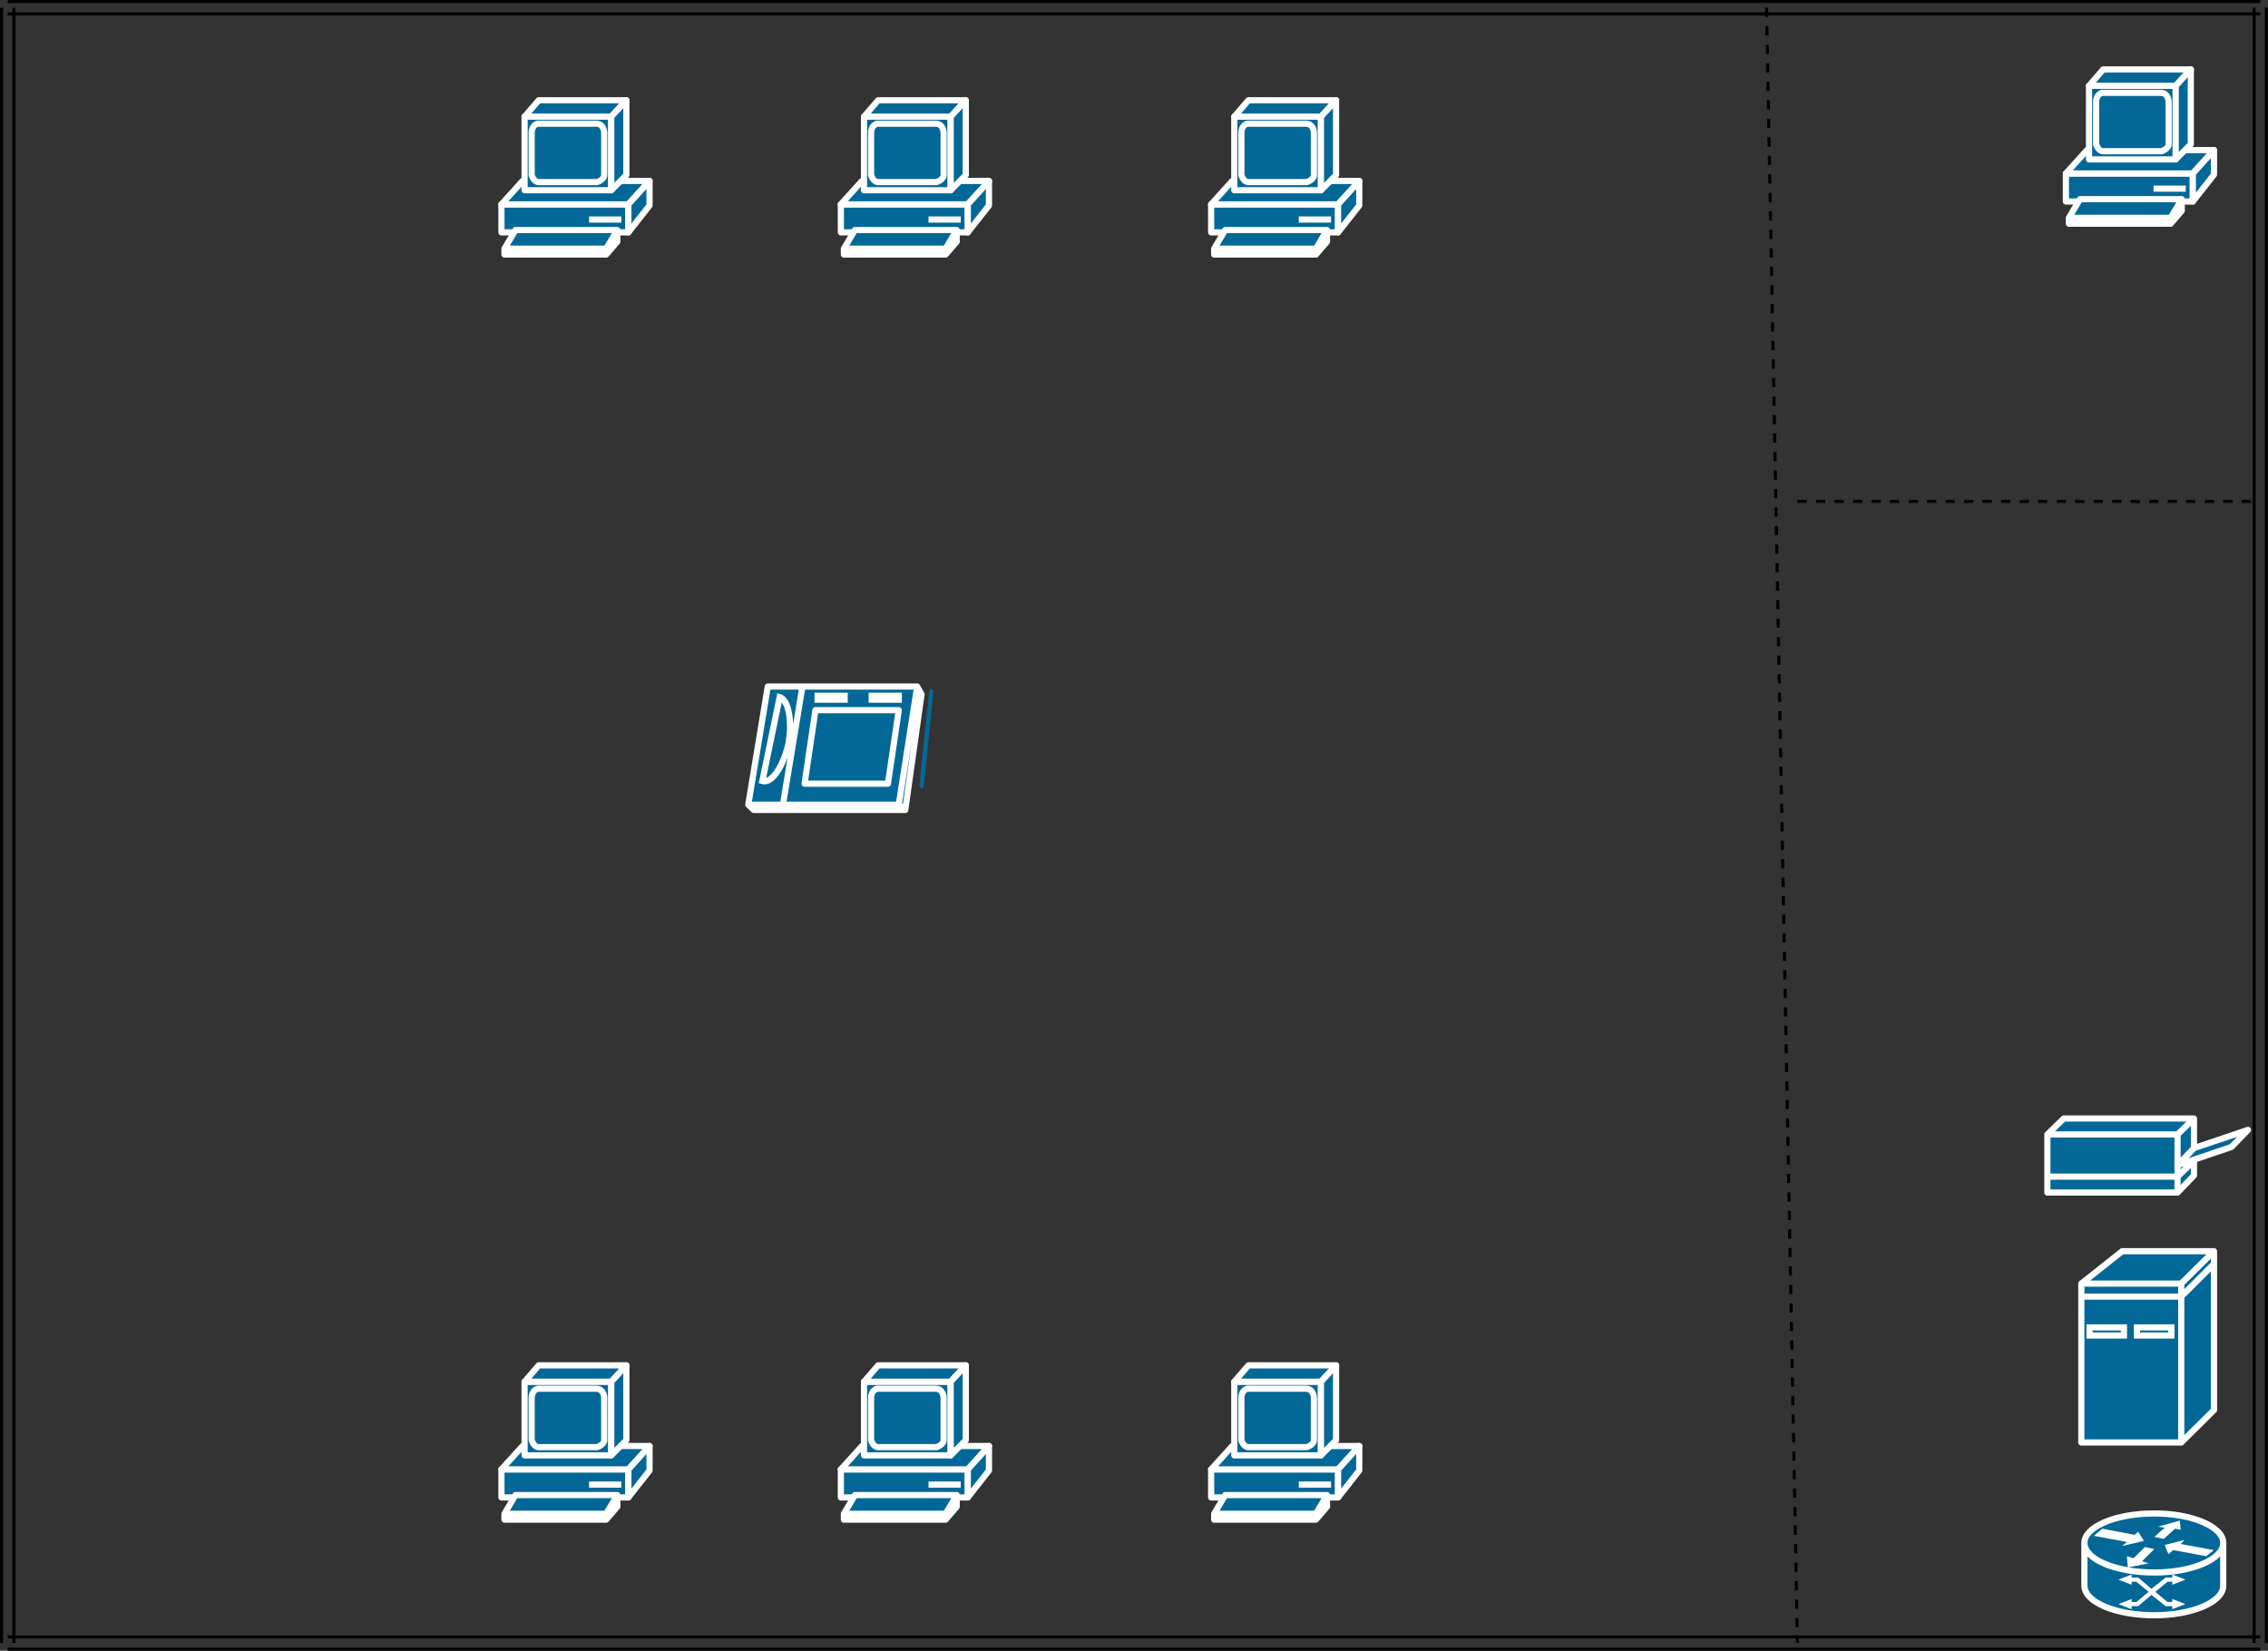 <?xml version="1.0" encoding="UTF-8"?>
<!DOCTYPE svg PUBLIC "-//W3C//DTD SVG 1.1//EN" "http://www.w3.org/Graphics/SVG/1.1/DTD/svg11.dtd">
<svg xmlns="http://www.w3.org/2000/svg" xmlns:xlink="http://www.w3.org/1999/xlink" version="1.1" width="735px" height="535px" viewBox="-0.5 -0.5 735 535" content="&lt;mxfile host=&quot;www.draw.io&quot; modified=&quot;2019-10-28T15:53:20.175Z&quot; agent=&quot;Mozilla/5.0 (Windows NT 10.0; Win64; x64) AppleWebKit/537.36 (KHTML, like Gecko) Chrome/77.0.387.120 Safari/537.36&quot; etag=&quot;-7XpzdXOs_3VEjXwOkXy&quot; version=&quot;12.1.8&quot; type=&quot;google&quot; pages=&quot;1&quot;&gt;&lt;diagram id=&quot;BI7dlCn1VncGjI2-FopB&quot; name=&quot;Page-1&quot;&gt;7Zpbb5swFMc/TR4XASaEPDZJ22napkqtNGkvkQOnYNVgZpw03aefCTaXQNcgkaYX8hL7b3N8+Z1jnKOM0CLaXXOchD+YD3RkGf5uhJYjyzLNmS2/MuVJKYY1y5WAE19ppXBL/oLuqNQN8SGtdRSMUUGSuuixOAZP1DTMOXusd7tntD5qggNoCLcepk31F/FFmKuuNS31r0CCUI9sOmp9Edad1UrSEPvssSKhyxFacMZEXop2C6DZ7ul9yZ+7eqa1mBiHWBzzAL37bc+jP9/Q1fXDarm8+nk33X5RVraYbtSC1WTFk94BOe8kK1ISP4zQPBQRlTVTFvOu4Dd2sJySWSxUugiwCAR/kl0ey62cqO0JK7uoNQ4UC7Ktm8eKaFCYK0a4YUQObBnK/RxlRvmeo31KW0jZhnugHqru3P/tuAdmBOYBiIYZWaisuZT2WDogsj4youmsJ0aHhl4ZEvrIkF7w/3eCyP5EiHoLo4ahE0OavAwJYv8ie7HLWsxiKc59nIbgK1LvCRrqJ7Ac+7zQnOMjK9oF2UVx7JHUY2OPRclGAE9XOPZXCXCShMAxTceJV0eZZHMHfrmV5FKlFdgNWbknlC4YZXw/HjKQ486mUk8FZw9Qabnff4oWfamTjOZb4ILIq993vAZ6w1IiCItl25oJwaJKhwtKgqxBsESqWNU8yKYoBbYR8gSRg+orqVE4Y2YBdl3dUQenvnUWl2nFueKutvu8u7Z5Zs0XuoKffqpoPYgyy+7pjG0YOnG4ukO4vkq4Fr/8dLiaZw7X2QD+VcAj9MbA6/EH8icmb0/eGvkOCZ6BfI+H/cQ6N/kOeaOBfI+n/fnJd0hGDeR7PO3PT75DjutY8mQdrSISkxVObcMYvKD5qxxZNS+wXdT0AtT0Asc6lRcckURr9wLO9j4wxiJa5eWBdwtvVI96x23ynjR568f6532C/JvAawpioN982xv1Mx+15OCcliTUYY6nP/pHJOE6v+05iYfgb0/BmvXD3m7B3xL8lt0Zv6yWfw7Ic3/lfyzQ5T8=&lt;/diagram&gt;&lt;/mxfile&gt;" style="background-color: rgb(255, 255, 255);"><rect x="-0.5" y="-0.5" width="735" height="535" fill="#333333" stroke="none"/><defs/><g><path d="M 0 532 L 0 2 M 4 2 L 4 532 M 4 2" fill="none" stroke="#000000" stroke-linejoin="round" stroke-miterlimit="10" pointer-events="none"/><path d="M 730 532 L 730 2 M 734 2 L 734 532 M 734 2" fill="none" stroke="#000000" stroke-linejoin="round" stroke-miterlimit="10" pointer-events="none"/><path d="M 2 0 L 732 0 M 732 4 L 2 4 M 732 4" fill="none" stroke="#000000" stroke-linejoin="round" stroke-miterlimit="10" pointer-events="none"/><path d="M 2 530 L 732 530 M 732 534 L 2 534 M 732 534" fill="none" stroke="#000000" stroke-linejoin="round" stroke-miterlimit="10" pointer-events="none"/><path d="M 572 2 L 582 532" fill="none" stroke="#000000" stroke-miterlimit="10" stroke-dasharray="3 3" pointer-events="none"/><rect x="669" y="22" width="0" height="0" fill="none" stroke="#ffffff" stroke-width="2" pointer-events="none"/><path d="M 710.14 64.81 L 710.14 55.72 L 669 55.72 L 669 64.81 Z" fill="#036897" stroke="#ffffff" stroke-width="2" stroke-linejoin="round" stroke-miterlimit="10" pointer-events="none"/><path d="M 697.41 60.64 L 707.85 60.64" fill="none" stroke="#ffffff" stroke-width="2" stroke-linejoin="round" stroke-miterlimit="10" pointer-events="none"/><path d="M 717 48.14 L 675.86 48.14 L 669 55.72 L 710.14 55.72 Z" fill="#036897" stroke="#ffffff" stroke-width="2" stroke-linejoin="round" stroke-miterlimit="10" pointer-events="none"/><path d="M 717 56.09 L 717 48.14 L 710.14 55.72 L 710.14 64.81 Z M 702.95 72 L 702.95 70.1 L 706.55 64.05 L 706.55 67.83 Z M 702.95 70.1 L 702.95 72 L 669.98 72 L 669.98 70.1 Z M 702.95 70.1 L 669.98 70.1 L 673.56 64.05 L 706.55 64.05 Z M 704.59 51.17 L 704.59 27.31 L 676.5 27.31 L 676.5 51.17 Z" fill="#036897" stroke="#ffffff" stroke-width="2" stroke-linejoin="round" stroke-miterlimit="10" pointer-events="none"/><path d="M 678.8 32.6 C 678.8 29.95 680.76 29.58 680.76 29.58 C 680.76 29.58 697.73 29.58 699.69 29.58 C 702.31 29.58 702.31 32.6 702.31 32.6 C 702.31 32.6 702.31 44.35 702.31 46.24 C 702.31 47.76 700.01 48.51 700.01 48.51 C 700.01 48.51 683.04 48.51 681.08 48.51 C 679.44 48.51 678.8 46.24 678.8 46.24 Z" fill="none" stroke="#ffffff" stroke-width="2" stroke-linejoin="round" stroke-miterlimit="10" pointer-events="none"/><path d="M 709.49 22 L 681.08 22 L 676.5 27.31 L 704.59 27.31 Z" fill="#036897" stroke="#ffffff" stroke-width="2" stroke-linejoin="round" stroke-miterlimit="10" pointer-events="none"/><path d="M 709.49 46.24 L 709.49 22 L 704.59 27.31 L 704.59 51.17 Z" fill="#036897" stroke="#ffffff" stroke-width="2" stroke-linejoin="round" stroke-miterlimit="10" pointer-events="none"/><path d="M 582 162 L 732 162" fill="none" stroke="#000000" stroke-miterlimit="10" stroke-dasharray="3 3" pointer-events="none"/><rect x="162" y="32" width="0" height="0" fill="none" stroke="#ffffff" stroke-width="2" pointer-events="none"/><path d="M 203.14 74.81 L 203.14 65.72 L 162 65.72 L 162 74.81 Z" fill="#036897" stroke="#ffffff" stroke-width="2" stroke-linejoin="round" stroke-miterlimit="10" pointer-events="none"/><path d="M 190.41 70.64 L 200.85 70.64" fill="none" stroke="#ffffff" stroke-width="2" stroke-linejoin="round" stroke-miterlimit="10" pointer-events="none"/><path d="M 210 58.14 L 168.86 58.14 L 162 65.72 L 203.14 65.72 Z" fill="#036897" stroke="#ffffff" stroke-width="2" stroke-linejoin="round" stroke-miterlimit="10" pointer-events="none"/><path d="M 210 66.09 L 210 58.14 L 203.14 65.72 L 203.14 74.81 Z M 195.95 82 L 195.95 80.1 L 199.55 74.05 L 199.55 77.83 Z M 195.95 80.1 L 195.95 82 L 162.98 82 L 162.98 80.1 Z M 195.95 80.1 L 162.98 80.1 L 166.56 74.05 L 199.55 74.05 Z M 197.59 61.17 L 197.59 37.31 L 169.5 37.31 L 169.5 61.17 Z" fill="#036897" stroke="#ffffff" stroke-width="2" stroke-linejoin="round" stroke-miterlimit="10" pointer-events="none"/><path d="M 171.8 42.6 C 171.8 39.95 173.76 39.58 173.76 39.58 C 173.76 39.58 190.73 39.58 192.69 39.58 C 195.31 39.58 195.31 42.6 195.31 42.6 C 195.31 42.6 195.31 54.35 195.31 56.24 C 195.31 57.76 193.01 58.51 193.01 58.51 C 193.01 58.51 176.04 58.51 174.08 58.51 C 172.44 58.51 171.8 56.24 171.8 56.24 Z" fill="none" stroke="#ffffff" stroke-width="2" stroke-linejoin="round" stroke-miterlimit="10" pointer-events="none"/><path d="M 202.49 32 L 174.08 32 L 169.5 37.31 L 197.59 37.31 Z" fill="#036897" stroke="#ffffff" stroke-width="2" stroke-linejoin="round" stroke-miterlimit="10" pointer-events="none"/><path d="M 202.49 56.24 L 202.49 32 L 197.59 37.31 L 197.59 61.17 Z" fill="#036897" stroke="#ffffff" stroke-width="2" stroke-linejoin="round" stroke-miterlimit="10" pointer-events="none"/><rect x="272" y="32" width="0" height="0" fill="none" stroke="#ffffff" stroke-width="2" pointer-events="none"/><path d="M 313.14 74.81 L 313.14 65.72 L 272 65.72 L 272 74.81 Z" fill="#036897" stroke="#ffffff" stroke-width="2" stroke-linejoin="round" stroke-miterlimit="10" pointer-events="none"/><path d="M 300.41 70.64 L 310.85 70.64" fill="none" stroke="#ffffff" stroke-width="2" stroke-linejoin="round" stroke-miterlimit="10" pointer-events="none"/><path d="M 320 58.14 L 278.86 58.14 L 272 65.72 L 313.14 65.72 Z" fill="#036897" stroke="#ffffff" stroke-width="2" stroke-linejoin="round" stroke-miterlimit="10" pointer-events="none"/><path d="M 320 66.09 L 320 58.14 L 313.14 65.72 L 313.14 74.81 Z M 305.95 82 L 305.95 80.1 L 309.55 74.05 L 309.55 77.83 Z M 305.95 80.1 L 305.95 82 L 272.98 82 L 272.98 80.1 Z M 305.95 80.1 L 272.98 80.1 L 276.56 74.05 L 309.55 74.05 Z M 307.59 61.17 L 307.59 37.31 L 279.5 37.31 L 279.5 61.17 Z" fill="#036897" stroke="#ffffff" stroke-width="2" stroke-linejoin="round" stroke-miterlimit="10" pointer-events="none"/><path d="M 281.8 42.6 C 281.8 39.95 283.76 39.58 283.76 39.58 C 283.76 39.58 300.73 39.58 302.69 39.58 C 305.31 39.58 305.31 42.6 305.31 42.6 C 305.31 42.6 305.31 54.35 305.31 56.24 C 305.31 57.76 303.01 58.51 303.01 58.51 C 303.01 58.51 286.04 58.51 284.08 58.51 C 282.44 58.51 281.8 56.24 281.8 56.24 Z" fill="none" stroke="#ffffff" stroke-width="2" stroke-linejoin="round" stroke-miterlimit="10" pointer-events="none"/><path d="M 312.49 32 L 284.08 32 L 279.5 37.31 L 307.59 37.31 Z" fill="#036897" stroke="#ffffff" stroke-width="2" stroke-linejoin="round" stroke-miterlimit="10" pointer-events="none"/><path d="M 312.49 56.24 L 312.49 32 L 307.59 37.31 L 307.59 61.17 Z" fill="#036897" stroke="#ffffff" stroke-width="2" stroke-linejoin="round" stroke-miterlimit="10" pointer-events="none"/><rect x="392" y="32" width="0" height="0" fill="none" stroke="#ffffff" stroke-width="2" pointer-events="none"/><path d="M 433.14 74.81 L 433.14 65.72 L 392 65.72 L 392 74.81 Z" fill="#036897" stroke="#ffffff" stroke-width="2" stroke-linejoin="round" stroke-miterlimit="10" pointer-events="none"/><path d="M 420.41 70.64 L 430.85 70.64" fill="none" stroke="#ffffff" stroke-width="2" stroke-linejoin="round" stroke-miterlimit="10" pointer-events="none"/><path d="M 440 58.14 L 398.86 58.14 L 392 65.72 L 433.14 65.72 Z" fill="#036897" stroke="#ffffff" stroke-width="2" stroke-linejoin="round" stroke-miterlimit="10" pointer-events="none"/><path d="M 440 66.09 L 440 58.14 L 433.14 65.72 L 433.14 74.81 Z M 425.95 82 L 425.95 80.1 L 429.55 74.05 L 429.55 77.83 Z M 425.95 80.1 L 425.95 82 L 392.98 82 L 392.98 80.1 Z M 425.95 80.1 L 392.98 80.1 L 396.56 74.05 L 429.55 74.05 Z M 427.59 61.17 L 427.59 37.31 L 399.5 37.31 L 399.5 61.17 Z" fill="#036897" stroke="#ffffff" stroke-width="2" stroke-linejoin="round" stroke-miterlimit="10" pointer-events="none"/><path d="M 401.8 42.6 C 401.8 39.95 403.76 39.58 403.76 39.58 C 403.76 39.58 420.73 39.58 422.69 39.58 C 425.31 39.58 425.31 42.6 425.31 42.6 C 425.31 42.6 425.31 54.35 425.31 56.24 C 425.31 57.76 423.01 58.51 423.01 58.51 C 423.01 58.51 406.04 58.51 404.08 58.51 C 402.44 58.51 401.8 56.24 401.8 56.24 Z" fill="none" stroke="#ffffff" stroke-width="2" stroke-linejoin="round" stroke-miterlimit="10" pointer-events="none"/><path d="M 432.49 32 L 404.08 32 L 399.5 37.31 L 427.59 37.31 Z" fill="#036897" stroke="#ffffff" stroke-width="2" stroke-linejoin="round" stroke-miterlimit="10" pointer-events="none"/><path d="M 432.49 56.24 L 432.49 32 L 427.59 37.31 L 427.59 61.17 Z" fill="#036897" stroke="#ffffff" stroke-width="2" stroke-linejoin="round" stroke-miterlimit="10" pointer-events="none"/><rect x="162" y="442" width="0" height="0" fill="none" stroke="#ffffff" stroke-width="2" pointer-events="none"/><path d="M 203.14 484.81 L 203.14 475.72 L 162 475.72 L 162 484.81 Z" fill="#036897" stroke="#ffffff" stroke-width="2" stroke-linejoin="round" stroke-miterlimit="10" pointer-events="none"/><path d="M 190.41 480.64 L 200.85 480.64" fill="none" stroke="#ffffff" stroke-width="2" stroke-linejoin="round" stroke-miterlimit="10" pointer-events="none"/><path d="M 210 468.14 L 168.86 468.14 L 162 475.72 L 203.14 475.72 Z" fill="#036897" stroke="#ffffff" stroke-width="2" stroke-linejoin="round" stroke-miterlimit="10" pointer-events="none"/><path d="M 210 476.09 L 210 468.14 L 203.14 475.72 L 203.14 484.81 Z M 195.95 492 L 195.95 490.1 L 199.55 484.05 L 199.55 487.83 Z M 195.95 490.1 L 195.95 492 L 162.98 492 L 162.98 490.1 Z M 195.95 490.1 L 162.98 490.1 L 166.56 484.05 L 199.55 484.05 Z M 197.59 471.17 L 197.59 447.31 L 169.5 447.31 L 169.5 471.17 Z" fill="#036897" stroke="#ffffff" stroke-width="2" stroke-linejoin="round" stroke-miterlimit="10" pointer-events="none"/><path d="M 171.8 452.6 C 171.8 449.95 173.76 449.58 173.76 449.58 C 173.76 449.58 190.73 449.58 192.69 449.58 C 195.31 449.58 195.31 452.6 195.31 452.6 C 195.31 452.6 195.31 464.35 195.31 466.24 C 195.31 467.76 193.01 468.51 193.01 468.51 C 193.01 468.51 176.04 468.51 174.08 468.51 C 172.44 468.51 171.8 466.24 171.8 466.24 Z" fill="none" stroke="#ffffff" stroke-width="2" stroke-linejoin="round" stroke-miterlimit="10" pointer-events="none"/><path d="M 202.49 442 L 174.08 442 L 169.5 447.31 L 197.59 447.31 Z" fill="#036897" stroke="#ffffff" stroke-width="2" stroke-linejoin="round" stroke-miterlimit="10" pointer-events="none"/><path d="M 202.49 466.24 L 202.49 442 L 197.59 447.31 L 197.59 471.17 Z" fill="#036897" stroke="#ffffff" stroke-width="2" stroke-linejoin="round" stroke-miterlimit="10" pointer-events="none"/><rect x="272" y="442" width="0" height="0" fill="none" stroke="#ffffff" stroke-width="2" pointer-events="none"/><path d="M 313.14 484.81 L 313.14 475.72 L 272 475.72 L 272 484.81 Z" fill="#036897" stroke="#ffffff" stroke-width="2" stroke-linejoin="round" stroke-miterlimit="10" pointer-events="none"/><path d="M 300.41 480.64 L 310.85 480.64" fill="none" stroke="#ffffff" stroke-width="2" stroke-linejoin="round" stroke-miterlimit="10" pointer-events="none"/><path d="M 320 468.14 L 278.86 468.14 L 272 475.72 L 313.14 475.72 Z" fill="#036897" stroke="#ffffff" stroke-width="2" stroke-linejoin="round" stroke-miterlimit="10" pointer-events="none"/><path d="M 320 476.09 L 320 468.14 L 313.14 475.72 L 313.14 484.81 Z M 305.95 492 L 305.95 490.1 L 309.55 484.05 L 309.55 487.83 Z M 305.95 490.1 L 305.95 492 L 272.98 492 L 272.98 490.1 Z M 305.95 490.1 L 272.98 490.1 L 276.56 484.05 L 309.55 484.05 Z M 307.59 471.17 L 307.59 447.31 L 279.5 447.31 L 279.5 471.17 Z" fill="#036897" stroke="#ffffff" stroke-width="2" stroke-linejoin="round" stroke-miterlimit="10" pointer-events="none"/><path d="M 281.8 452.6 C 281.8 449.95 283.76 449.58 283.76 449.58 C 283.76 449.58 300.73 449.58 302.69 449.58 C 305.31 449.58 305.31 452.6 305.31 452.6 C 305.31 452.6 305.31 464.35 305.31 466.24 C 305.31 467.76 303.01 468.51 303.01 468.51 C 303.01 468.51 286.04 468.51 284.08 468.51 C 282.44 468.51 281.8 466.24 281.8 466.24 Z" fill="none" stroke="#ffffff" stroke-width="2" stroke-linejoin="round" stroke-miterlimit="10" pointer-events="none"/><path d="M 312.49 442 L 284.08 442 L 279.5 447.31 L 307.59 447.31 Z" fill="#036897" stroke="#ffffff" stroke-width="2" stroke-linejoin="round" stroke-miterlimit="10" pointer-events="none"/><path d="M 312.49 466.24 L 312.49 442 L 307.59 447.31 L 307.59 471.17 Z" fill="#036897" stroke="#ffffff" stroke-width="2" stroke-linejoin="round" stroke-miterlimit="10" pointer-events="none"/><rect x="392" y="442" width="0" height="0" fill="none" stroke="#ffffff" stroke-width="2" pointer-events="none"/><path d="M 433.14 484.81 L 433.14 475.72 L 392 475.72 L 392 484.81 Z" fill="#036897" stroke="#ffffff" stroke-width="2" stroke-linejoin="round" stroke-miterlimit="10" pointer-events="none"/><path d="M 420.41 480.64 L 430.85 480.64" fill="none" stroke="#ffffff" stroke-width="2" stroke-linejoin="round" stroke-miterlimit="10" pointer-events="none"/><path d="M 440 468.14 L 398.86 468.14 L 392 475.72 L 433.14 475.72 Z" fill="#036897" stroke="#ffffff" stroke-width="2" stroke-linejoin="round" stroke-miterlimit="10" pointer-events="none"/><path d="M 440 476.09 L 440 468.14 L 433.14 475.72 L 433.14 484.81 Z M 425.95 492 L 425.95 490.1 L 429.55 484.05 L 429.55 487.83 Z M 425.95 490.1 L 425.95 492 L 392.98 492 L 392.98 490.1 Z M 425.95 490.1 L 392.98 490.1 L 396.56 484.05 L 429.55 484.05 Z M 427.59 471.17 L 427.59 447.31 L 399.5 447.31 L 399.5 471.17 Z" fill="#036897" stroke="#ffffff" stroke-width="2" stroke-linejoin="round" stroke-miterlimit="10" pointer-events="none"/><path d="M 401.8 452.6 C 401.8 449.95 403.76 449.58 403.76 449.58 C 403.76 449.58 420.73 449.58 422.69 449.58 C 425.31 449.58 425.31 452.6 425.31 452.6 C 425.31 452.6 425.31 464.35 425.31 466.24 C 425.31 467.76 423.01 468.51 423.01 468.51 C 423.01 468.51 406.04 468.51 404.08 468.51 C 402.44 468.51 401.8 466.24 401.8 466.24 Z" fill="none" stroke="#ffffff" stroke-width="2" stroke-linejoin="round" stroke-miterlimit="10" pointer-events="none"/><path d="M 432.49 442 L 404.08 442 L 399.5 447.31 L 427.59 447.31 Z" fill="#036897" stroke="#ffffff" stroke-width="2" stroke-linejoin="round" stroke-miterlimit="10" pointer-events="none"/><path d="M 432.49 466.24 L 432.49 442 L 427.59 447.31 L 427.59 471.17 Z" fill="#036897" stroke="#ffffff" stroke-width="2" stroke-linejoin="round" stroke-miterlimit="10" pointer-events="none"/><path d="M 706.38 415.51 L 674 415.51 L 674 467 L 706.38 467 Z M 706.38 467 L 717 456.49 L 717 405 L 687.27 405 L 674 415.51 L 706.38 415.51 Z M 706.38 415.51 L 717 405 M 674 419.72 L 706.38 419.72 L 717 409.1" fill="#036897" stroke="#ffffff" stroke-width="2" stroke-linejoin="round" stroke-miterlimit="10" pointer-events="none"/><rect x="674" y="405" width="0" height="0" fill="none" stroke="#ffffff" stroke-width="2" pointer-events="none"/><path d="M 687.81 432.33 L 687.81 429.7 L 676.66 429.7 L 676.66 432.33 Z M 703.19 432.33 L 703.19 429.7 L 692.04 429.7 L 692.04 432.33 Z" fill="none" stroke="#ffffff" stroke-width="2" stroke-miterlimit="10" pointer-events="none"/><path d="M 720 499.57 C 720 504.85 709.9 509.14 697.65 509.14 C 685.1 509.14 675 504.85 675 499.57 C 675 513.44 675 513.44 675 513.44 C 675 518.71 685.1 523 697.65 523 C 709.9 523 720 518.71 720 513.44 Z M 697.65 509.14 C 709.9 509.14 720 504.85 720 499.57 C 720 494.29 709.9 490 697.65 490 C 685.1 490 675 494.29 675 499.57 C 675 504.85 685.1 509.14 697.65 509.14 Z" fill="#036897" stroke="#ffffff" stroke-width="2" stroke-linejoin="round" stroke-miterlimit="10" pointer-events="none"/><path d="M 692.45 495.94 L 694.29 498.91 L 687.24 500.56 L 688.78 499.24 L 678.06 497.26 L 680.81 494.95 L 691.22 496.93 Z M 702.24 503.2 L 701.02 500.23 L 707.45 498.58 L 706.22 499.9 L 716.93 501.88 L 714.49 503.86 L 703.77 501.88 Z M 698.88 494.29 L 705.91 492.31 L 706.22 495.28 L 704.39 494.95 L 700.71 498.25 L 697.65 497.59 L 701.02 494.62 Z M 695.81 506.17 L 689.08 507.5 L 688.78 503.86 L 690.92 504.52 L 694.59 500.89 L 697.65 501.55 L 693.67 505.51 Z M 697.96 515.42 L 701.94 518.71 L 703.47 518.71 L 703.47 517.72 L 707.75 519.38 L 703.47 521.02 L 703.47 520.03 L 701.32 520.03 L 696.73 516.41 L 692.45 520.03 L 690.3 520.03 L 690.3 521.02 L 686.02 519.38 L 690.3 517.72 L 690.3 518.71 L 691.83 518.71 L 695.81 515.42 L 691.83 512.11 L 690.3 512.11 L 690.3 513.1 L 686.02 511.46 L 690.3 509.8 L 690.3 510.79 L 692.45 510.79 L 696.73 514.43 L 701.32 510.79 L 703.47 510.79 L 703.47 509.8 L 707.75 511.46 L 703.47 513.1 L 703.47 512.11 L 701.94 512.11 Z" fill="#ffffff" stroke="none" pointer-events="none"/><path d="M 296.74 222 L 298.14 224.55 L 292.87 262 L 290.77 260.29 Z M 242 260.29 L 243.76 262 L 292.87 262 L 290.77 260.29 Z M 290.77 260.29 L 296.74 222 L 248.32 222 L 242 260.29 Z M 287.26 253.49 L 290.77 229.66 L 263.76 229.66 L 260.24 253.49 Z" fill="#036897" stroke="#ffffff" stroke-width="2" stroke-linejoin="round" stroke-miterlimit="10" pointer-events="none"/><path d="M 259.55 222 L 253.23 260.29" fill="none" stroke="#ffffff" stroke-width="2" stroke-linejoin="round" stroke-miterlimit="10" pointer-events="none"/><rect x="242" y="222" width="0" height="0" fill="none" stroke="#ffffff" stroke-width="2" pointer-events="none"/><path d="M 246.56 252.63 C 249.72 253.49 253.23 247.96 254.98 240.72 C 256.39 233.07 254.98 226.26 252.18 225.41 Z" fill="none" stroke="#ffffff" stroke-width="2" stroke-miterlimit="10" pointer-events="none"/><path d="M 273.23 226.26 L 264.45 226.26 L 264.45 224.99 L 273.23 224.99 Z M 290.77 226.26 L 282 226.26 L 282 224.99 L 290.77 224.99 Z" fill="none" stroke="#ffffff" stroke-width="2" stroke-miterlimit="10" pointer-events="none"/><path d="M 298.84 254.34 C 298.84 254.76 298.49 255.18 298.14 255.18 C 298.14 255.18 298.14 255.18 298.14 255.18 C 297.79 254.76 297.44 254.34 297.44 253.91 C 300.6 223.71 300.6 223.71 300.6 223.71 C 300.6 223.28 300.95 222.86 301.29 222.86 C 301.29 222.86 301.29 222.86 301.29 222.86 C 301.65 222.86 302 223.28 302 223.71 Z" fill="#036897" stroke="none" pointer-events="none"/><path d="M 663 386 L 663 367.16 L 705.19 367.16 L 705.19 386 Z M 705.19 386 L 705.19 367.16 L 663 367.16 L 668.31 362 L 705.57 362 L 710.51 362 L 710.51 380.46 Z" fill="#036897" stroke="#ffffff" stroke-width="2" stroke-linejoin="round" stroke-miterlimit="10" pointer-events="none"/><path d="M 705.19 367.16 L 710.51 362 M 705.19 380.84 L 663 380.84 M 710.51 375.66 L 705.19 380.84" fill="none" stroke="#ffffff" stroke-width="2" stroke-linejoin="round" stroke-miterlimit="10" pointer-events="none"/><path d="M 728 365.69 L 722.67 371.23 L 705.19 377.14 L 710.51 371.6 Z" fill="#036897" stroke="#ffffff" stroke-width="2" stroke-linejoin="round" stroke-miterlimit="10" pointer-events="none"/></g></svg>